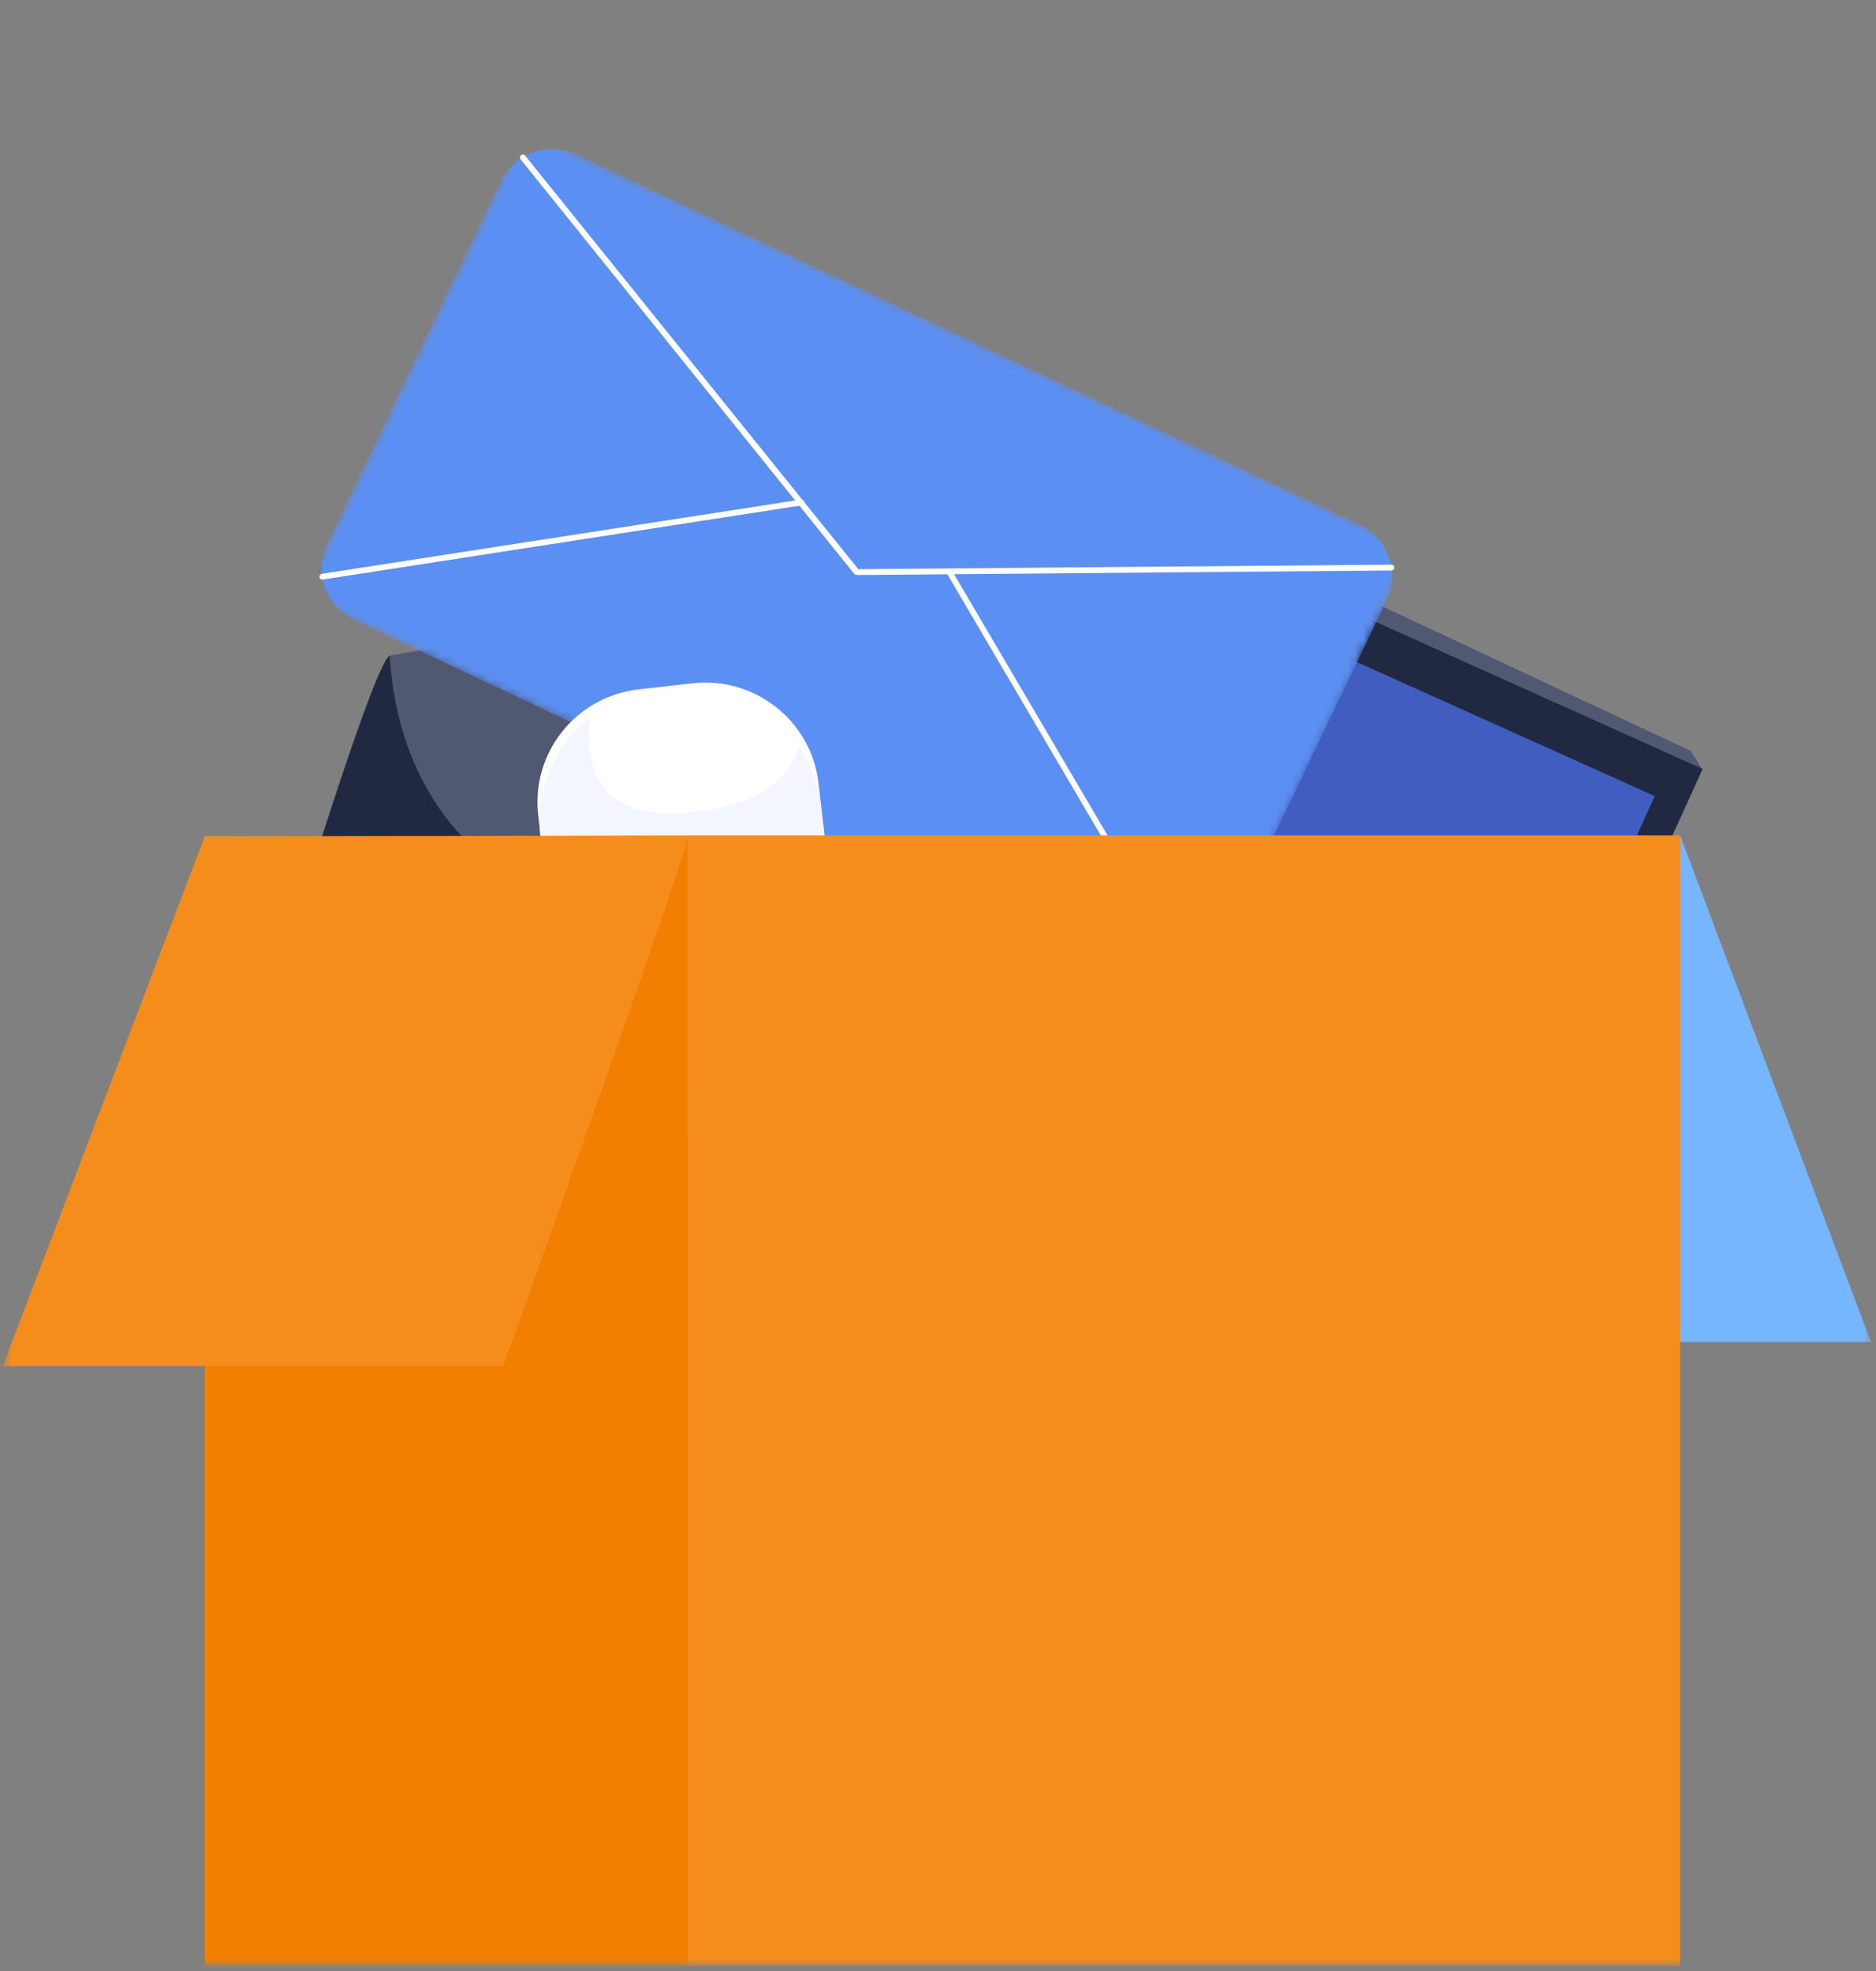 <svg width="236" height="248" viewBox="0 0 236 248" fill="none" xmlns="http://www.w3.org/2000/svg">
<rect x="0" y="0" width="236" height="248" fill="#808080" stroke="none"/>
<mask id="mask0_1541_148" style="mask-type:luminance" maskUnits="userSpaceOnUse" x="0" y="0" width="236" height="248">
<path d="M217.144 0.79H18.856C8.718 0.79 0.5 8.957 0.5 19.032V228.947C0.5 239.022 8.718 247.19 18.856 247.19H217.144C227.282 247.19 235.5 239.022 235.5 228.947V19.032C235.5 8.957 227.282 0.79 217.144 0.79Z" fill="white"/>
</mask>
<g mask="url(#mask0_1541_148)">
<path d="M214.152 96.787L212.664 94.465L159.508 69.554L127.648 140.447V145.898L160.883 72.813L214.152 96.787Z" fill="#515872"/>
<path d="M214.195 96.75L160.926 72.78L127.695 145.854L180.965 169.824L214.195 96.75Z" fill="#212841"/>
<path d="M208.169 100.165L162.328 79.538L133.73 142.424L179.571 163.051L208.169 100.165Z" fill="#3F5EBF"/>
<path d="M38.039 113.008C38.039 113.008 47.341 82.683 49.073 82.477C50.806 82.271 95.977 73.581 97.691 75.454C99.404 77.327 110.458 97.93 110.458 99.578C110.458 101.226 105.901 127.074 105.901 127.074L38.039 113.008Z" fill="#515872"/>
<path d="M105.9 127.018C105.9 127.018 106.503 123.666 107.255 119.302H103.49C56.416 120.219 49.844 95.421 49.016 82.497C47.038 83.865 38.113 112.952 38.113 112.952L105.9 127.018Z" fill="#212841"/>
<mask id="mask1_1541_148" style="mask-type:luminance" maskUnits="userSpaceOnUse" x="38" y="16" width="140" height="112">
<path d="M177.54 69.045L66.057 16.361L38.04 74.914L149.522 127.597L177.54 69.045Z" fill="white"/>
</mask>
<g mask="url(#mask1_1541_148)">
<path d="M170.932 65.923L72.665 19.485C69.016 17.76 64.655 19.292 62.926 22.905L41.171 68.372C39.442 71.985 40.998 76.313 44.648 78.038L142.915 124.475C146.565 126.2 150.924 124.668 152.653 121.055L174.409 75.588C176.138 71.975 174.581 67.647 170.932 65.923Z" fill="#5C8FF2"/>
<path d="M107.644 72.312L107.491 72.24L65.492 20.044C65.431 19.968 65.403 19.871 65.415 19.774C65.426 19.678 65.475 19.59 65.551 19.529C65.589 19.498 65.632 19.475 65.679 19.461C65.726 19.447 65.775 19.443 65.824 19.449C65.872 19.454 65.919 19.47 65.962 19.494C66.004 19.518 66.041 19.551 66.071 19.59L107.976 71.617L175.036 71.047C175.085 71.045 175.134 71.053 175.18 71.07C175.225 71.088 175.267 71.114 175.303 71.148C175.338 71.182 175.365 71.222 175.384 71.267C175.403 71.312 175.412 71.361 175.411 71.409C175.413 71.506 175.375 71.6 175.306 71.669C175.238 71.739 175.145 71.778 175.047 71.78L107.8 72.349C107.746 72.348 107.693 72.336 107.644 72.312Z" fill="white"/>
<path d="M40.392 72.89C40.336 72.865 40.288 72.826 40.253 72.776C40.217 72.727 40.195 72.67 40.189 72.609C40.181 72.563 40.182 72.515 40.192 72.468C40.203 72.422 40.222 72.378 40.25 72.34C40.278 72.301 40.313 72.269 40.354 72.244C40.395 72.219 40.44 72.202 40.487 72.195L100.694 62.868C100.744 62.854 100.797 62.85 100.85 62.857C100.902 62.864 100.952 62.883 100.997 62.911C101.041 62.939 101.079 62.976 101.108 63.02C101.137 63.064 101.157 63.113 101.165 63.165C101.173 63.216 101.17 63.269 101.157 63.319C101.143 63.37 101.118 63.417 101.085 63.457C101.051 63.497 101.009 63.53 100.962 63.553C100.914 63.575 100.862 63.588 100.809 63.59L40.603 72.916C40.532 72.93 40.458 72.921 40.392 72.89Z" fill="white"/>
<path d="M149.969 124.525C149.899 124.497 149.84 124.447 149.8 124.384L119.08 72.088C119.056 72.046 119.04 71.999 119.034 71.951C119.028 71.903 119.031 71.855 119.044 71.808C119.057 71.761 119.08 71.718 119.11 71.68C119.14 71.642 119.178 71.61 119.22 71.586C119.261 71.562 119.307 71.547 119.354 71.541C119.402 71.535 119.45 71.538 119.496 71.551C119.542 71.564 119.586 71.585 119.623 71.615C119.661 71.644 119.692 71.68 119.716 71.722L150.436 124.017C150.462 124.058 150.478 124.103 150.485 124.151C150.493 124.198 150.491 124.246 150.479 124.293C150.468 124.339 150.446 124.382 150.418 124.42C150.389 124.458 150.352 124.49 150.311 124.514C150.26 124.544 150.201 124.561 150.141 124.562C150.082 124.565 150.023 124.552 149.969 124.525Z" fill="white"/>
</g>
<path d="M87.088 85.972L80.334 86.739C72.461 87.632 66.807 94.706 67.705 102.537L70.897 130.358C71.795 138.189 78.906 143.814 86.779 142.92L93.533 142.153C101.406 141.26 107.06 134.187 106.161 126.355L102.97 98.534C102.072 90.702 94.961 85.078 87.088 85.972Z" fill="white"/>
<path d="M105.821 123.628L103.261 101.321C102.943 98.638 101.987 96.071 100.474 93.828C99.589 97.481 96.294 101.321 86.728 102.22C75.167 103.362 73.548 96.394 74.188 90.232C71.957 92.036 70.221 94.37 69.138 97.019C68.056 99.667 67.662 102.545 67.993 105.385L70.535 127.674C70.907 130.995 72.264 134.13 74.433 136.683L100.21 138.312C102.261 136.492 103.841 134.207 104.818 131.652C105.795 129.096 106.139 126.344 105.821 123.628Z" fill="#F3F6FF"/>
<path d="M86.557 105.217H25.756V247.397H86.557V105.217Z" fill="#F37F01"/>
<path d="M211.359 105.104H86.557V247.396H211.359V105.104Z" fill="#F58D1D"/>
<path d="M86.557 105.104C86.557 107.201 63.303 171.876 63.303 171.876H0.355L25.757 105.253L86.557 105.104Z" fill="#F58D1D"/>
<path d="M211.359 105.104L235.368 168.842H211.359V105.104Z" fill="#76B5FF"/>
</g>
</svg>
